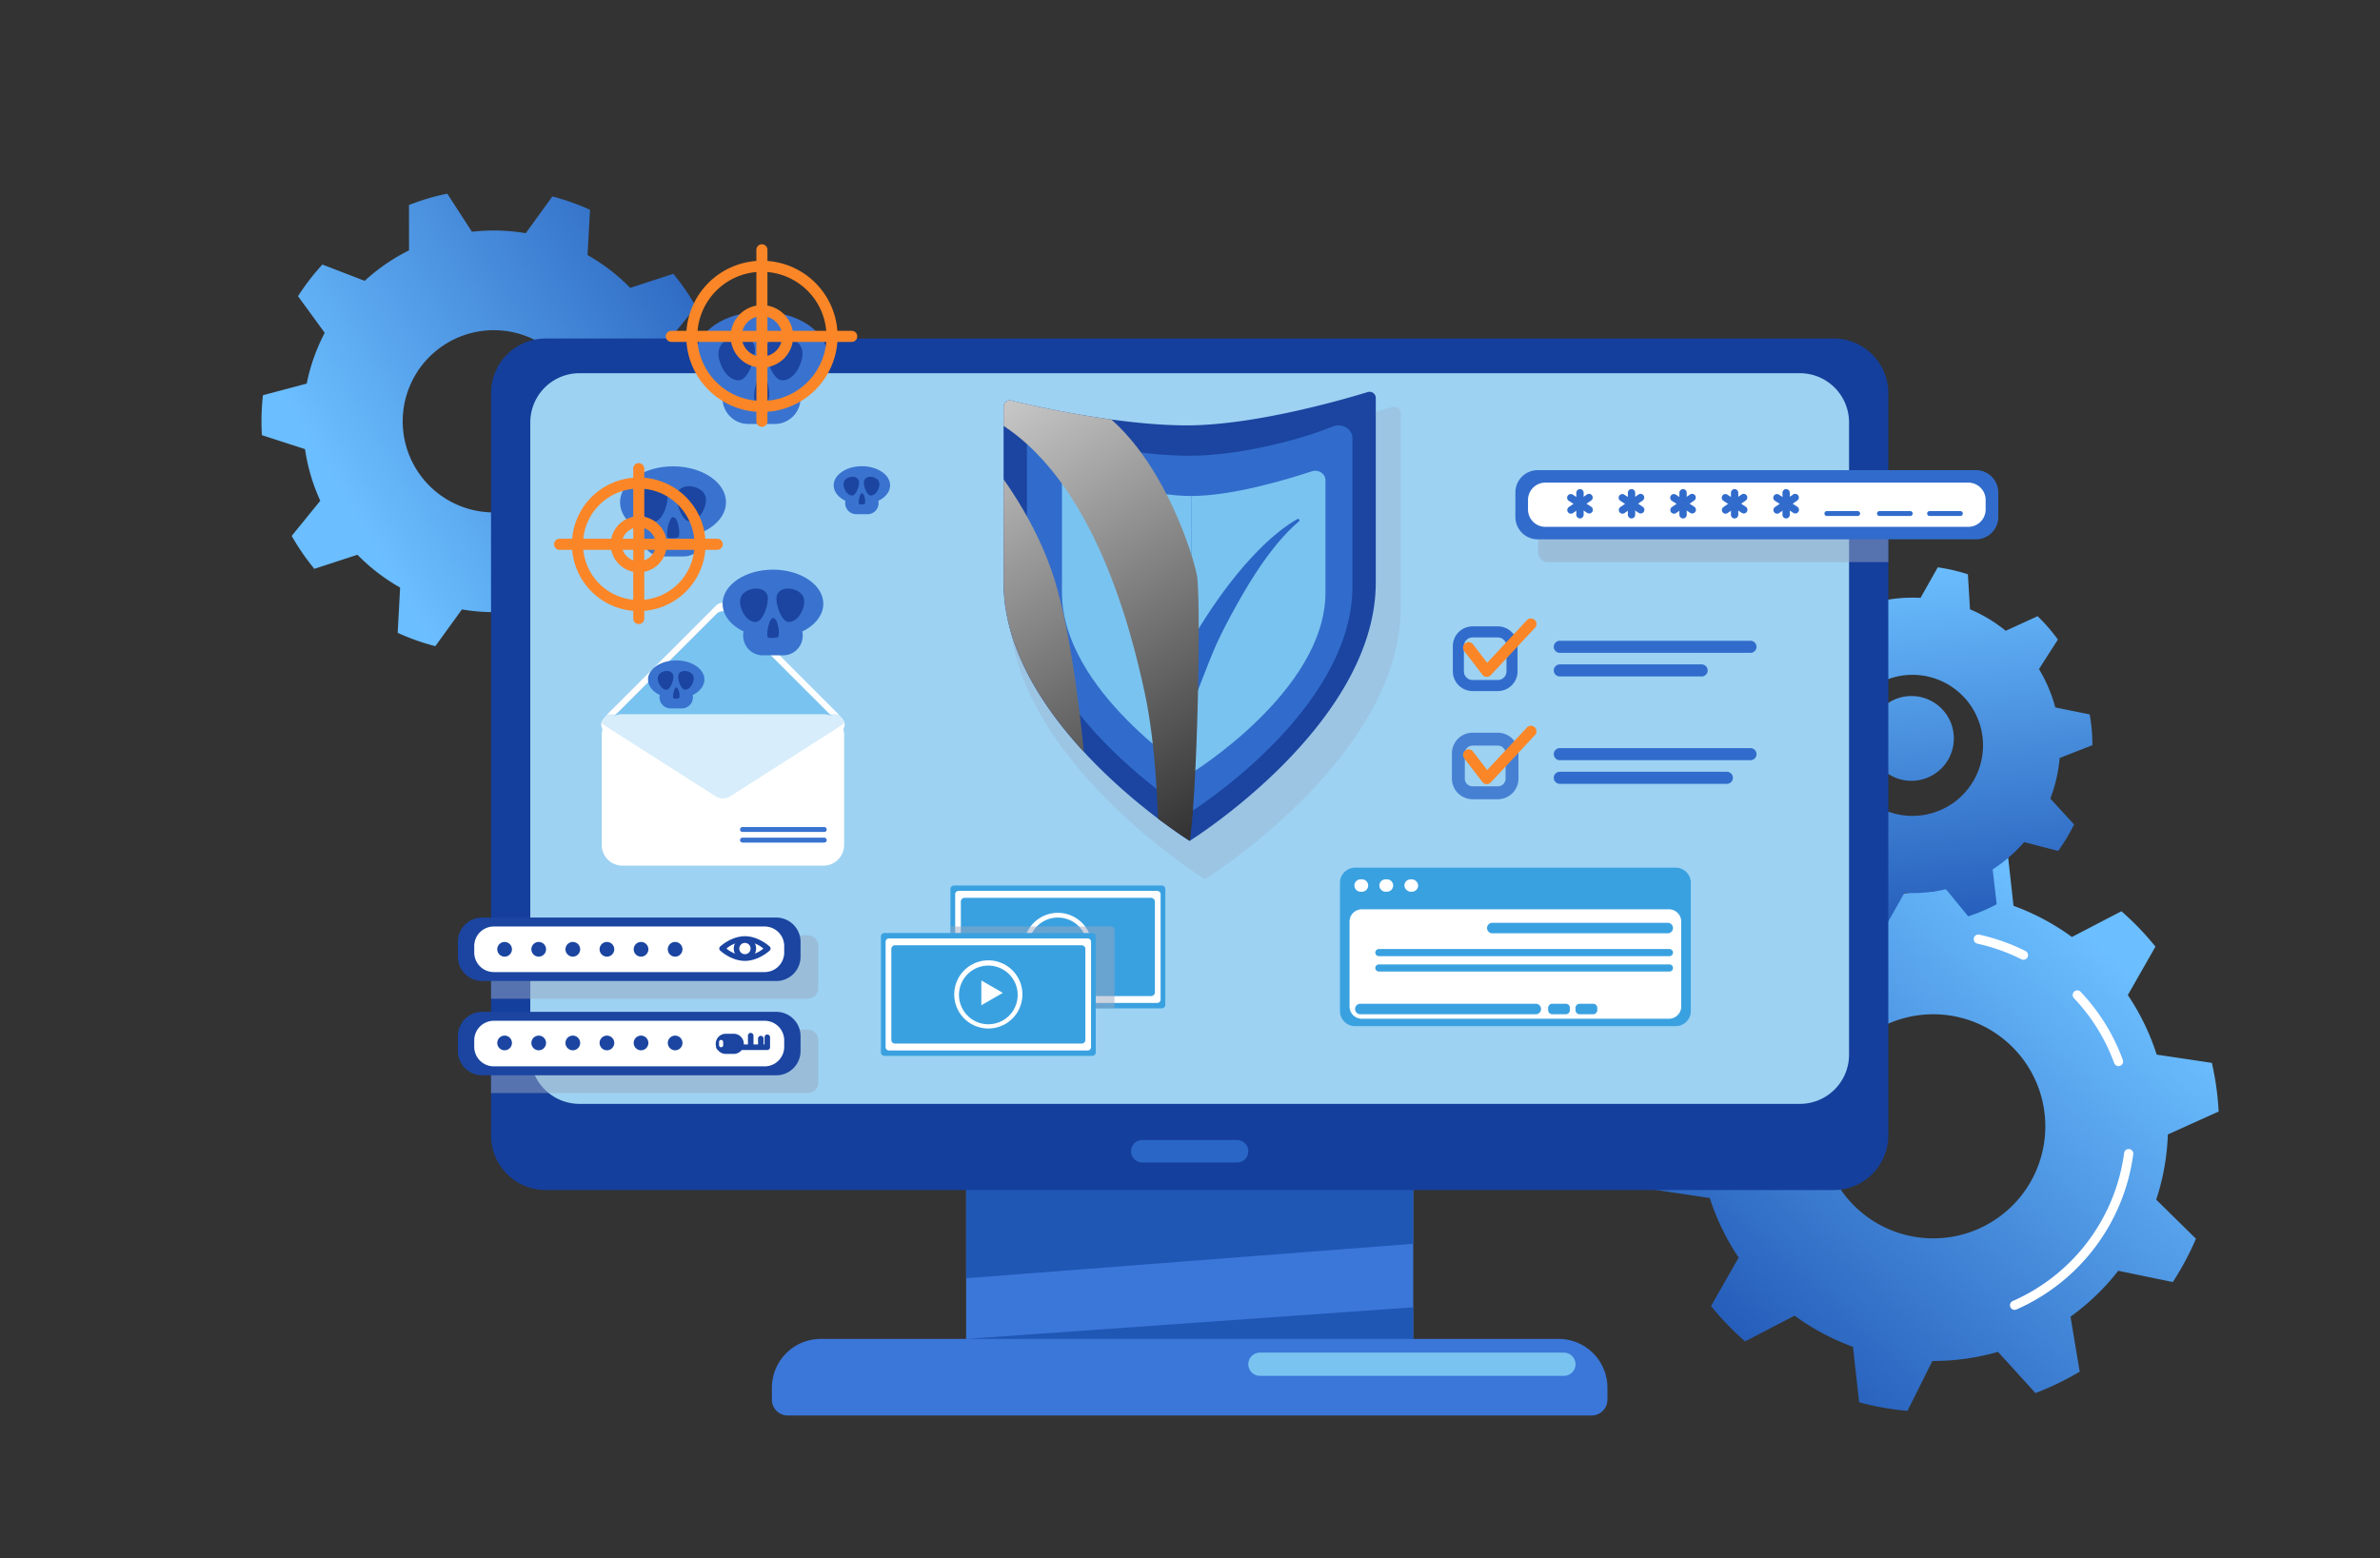 <svg xmlns="http://www.w3.org/2000/svg" xmlns:xlink="http://www.w3.org/1999/xlink" width="1130" height="740" viewBox="0 0 1130 740"><rect x="0" y="0" width="1130" height="740" fill="#333333" stroke="none"/><defs><style>.cls-1{fill:none;}.cls-2{isolation:isolate;}.cls-3{fill:url(#Безымянный_градиент_94);}.cls-4{fill:url(#Безымянный_градиент_94-2);}.cls-5{fill:#fff;}.cls-6{fill:url(#Безымянный_градиент_94-3);}.cls-7{fill:url(#Безымянный_градиент_94-4);}.cls-8{fill:#3b77d9;}.cls-9{fill:#1f57b5;}.cls-10{fill:#153f9c;}.cls-11{fill:#9dd2f2;}.cls-12{fill:#2a66c6;}.cls-13,.cls-22{fill:#79c3f0;}.cls-14,.cls-21{fill:#99a8c2;mix-blend-mode:multiply;}.cls-14,.cls-22{opacity:0.3;}.cls-15{fill:#1b45a1;}.cls-16{fill:#316ccc;}.cls-17{clip-path:url(#clip-path);}.cls-18{mix-blend-mode:overlay;}.cls-19{fill:url(#Безымянный_градиент_8);}.cls-20{fill:url(#Безымянный_градиент_8-2);}.cls-21{opacity:0.5;}.cls-23{fill:#3973cf;}.cls-24{fill:#fb8627;}.cls-25{fill:#3aa1e0;}.cls-26{opacity:0.8;}</style><linearGradient id="Безымянный_градиент_94" x1="166.209" y1="241.109" x2="427.628" y2="84.013" gradientUnits="userSpaceOnUse"><stop offset="0" stop-color="#6bbeff"/><stop offset="1" stop-color="#0c3aa1"/></linearGradient><linearGradient id="Безымянный_градиент_94-2" x1="995.577" y1="447.661" x2="766.068" y2="705.399" xlink:href="#Безымянный_градиент_94"/><linearGradient id="Безымянный_градиент_94-3" x1="983.937" y1="83.287" x2="971.663" y2="316.49" gradientTransform="translate(-85.445 332.719) rotate(-8.488)" xlink:href="#Безымянный_градиент_94"/><linearGradient id="Безымянный_градиент_94-4" x1="983.763" y1="83.278" x2="971.489" y2="316.481" gradientTransform="translate(-85.445 332.719) rotate(-8.488)" xlink:href="#Безымянный_градиент_94"/><clipPath id="clip-path"><path id="SVGID" class="cls-1" d="M563.473,202.017c31.544,0,72.99-11.868,85.792-15.779a2.959,2.959,0,0,1,3.937,2.603v87.743c0,67.8-88.356,122.762-88.356,122.762S476.49,344.383,476.49,276.584V192.91a2.944,2.944,0,0,1,3.748-2.654C492.42,193.174,531.937,202.017,563.473,202.017Z"/></clipPath><linearGradient id="Безымянный_градиент_8" x1="1082.408" y1="144.41" x2="880.037" y2="467.562" gradientTransform="matrix(-1, 0, 0, 1, 1476.174, 0)" gradientUnits="userSpaceOnUse"><stop offset="0" stop-color="#fff"/><stop offset="1"/></linearGradient><linearGradient id="Безымянный_градиент_8-2" x1="1045.918" y1="121.559" x2="843.547" y2="444.711" xlink:href="#Безымянный_градиент_8"/></defs><title>quiz</title><g class="cls-2"><g id="Layer_1" data-name="Layer 1"><path class="cls-3" d="M344.098,212.476a111.402,111.402,0,0,0,.696-12.387c0-2.21-.073-4.403-.201-6.581l-20.468-6.622a89.96,89.96,0,0,0-7.247-24.523L330.45,145.662a110.551,110.551,0,0,0-10.751-15.628l-20.471,6.679a90.949,90.949,0,0,0-20.265-15.577L280.129,99.63a109.528,109.528,0,0,0-17.87-6.333l-12.64,17.443a91.007,91.007,0,0,0-25.554-.669L212.363,91.981a109.475,109.475,0,0,0-18.182,5.373l.027,21.539a90.789,90.789,0,0,0-21.061,14.487l-20.083-7.749a110.763,110.763,0,0,0-11.565,15.037l12.674,17.398a89.966,89.966,0,0,0-8.544,24.104l-20.787,5.531a111.424,111.424,0,0,0-.696,12.387c0,2.21.073,4.403.201,6.581l20.468,6.622a89.953,89.953,0,0,0,7.247,24.524l-13.572,16.7A110.572,110.572,0,0,0,149.24,270.144l20.471-6.68a90.954,90.954,0,0,0,20.264,15.577l-1.164,21.507a109.465,109.465,0,0,0,17.869,6.333l12.64-17.443a91.032,91.032,0,0,0,25.553.67l11.703,18.089a109.466,109.466,0,0,0,18.181-5.373l-.027-21.539a90.793,90.793,0,0,0,21.061-14.487l20.082,7.749a110.778,110.778,0,0,0,11.565-15.037l-12.673-17.398a89.965,89.965,0,0,0,8.544-24.104ZM234.47,243.36a43.272,43.272,0,1,1,43.272-43.272A43.271,43.271,0,0,1,234.47,243.36Z"/><path class="cls-4" d="M1031.626,608.873a137.044,137.044,0,0,0,7.583-13.239c1.217-2.43,2.344-4.882,3.401-7.348l-18.864-18.548a110.636,110.636,0,0,0,5.529-30.958l24.117-10.895a136,136,0,0,0-3.221-23.104l-26.188-3.922a111.867,111.867,0,0,0-13.711-28.284l13.118-23.01a134.681,134.681,0,0,0-16.165-16.8L983.724,444.99a111.918,111.918,0,0,0-27.733-14.802l-2.913-26.334a134.633,134.633,0,0,0-22.952-4.099L918.3,423.457a111.641,111.641,0,0,0-31.135,4.339l-17.82-19.576A136.252,136.252,0,0,0,848.35,418.391L852.711,444.5a110.631,110.631,0,0,0-22.663,21.805l-25.904-5.359a137.104,137.104,0,0,0-7.583,13.239c-1.217,2.43-2.344,4.882-3.401,7.347L812.022,500.08a110.645,110.645,0,0,0-5.529,30.958L782.377,541.934a135.955,135.955,0,0,0,3.22,23.103l26.188,3.922a111.873,111.873,0,0,0,13.711,28.284l-13.118,23.01a134.642,134.642,0,0,0,16.165,16.801l23.502-12.225A111.943,111.943,0,0,0,879.779,639.63l2.913,26.334a134.617,134.617,0,0,0,22.952,4.099L917.47,646.362a111.677,111.677,0,0,0,31.135-4.339l17.82,19.575a136.162,136.162,0,0,0,20.995-10.171l-4.361-26.109a110.634,110.634,0,0,0,22.663-21.804ZM894.067,582.495a53.214,53.214,0,1,1,71.403-23.769A53.214,53.214,0,0,1,894.067,582.495Z"/><path class="cls-5" d="M956.516,622.077a2.189,2.189,0,0,1-.88-4.194,89.829,89.829,0,0,0,52.877-70.285,2.188,2.188,0,0,1,4.339.578,94.202,94.202,0,0,1-55.459,73.716A2.177,2.177,0,0,1,956.516,622.077Z"/><path class="cls-5" d="M1005.84,506.313a2.189,2.189,0,0,1-2.055-1.435,89.141,89.141,0,0,0-19.093-30.828,2.188,2.188,0,1,1,3.177-3.011,93.498,93.498,0,0,1,20.026,32.331,2.189,2.189,0,0,1-2.055,2.943Z"/><path class="cls-5" d="M960.712,455.806a2.183,2.183,0,0,1-.978-.232,90.026,90.026,0,0,0-20.908-7.42,2.188,2.188,0,1,1,.941-4.275,94.427,94.427,0,0,1,21.926,7.78,2.189,2.189,0,0,1-.981,4.146Z"/><path class="cls-6" d="M881.711,435.23a86.345,86.345,0,0,0,9.289,2.44c1.676.341,3.351.624,5.023.864l8.182-14.503a69.656,69.656,0,0,0,19.721-1.712l10.573,12.872a85.578,85.578,0,0,0,13.513-5.742l-1.907-16.558a70.426,70.426,0,0,0,14.943-12.967l16.134,4.202a84.799,84.799,0,0,0,7.562-12.577l-11.281-12.28a70.457,70.457,0,0,0,4.452-19.28l15.527-6.085a84.765,84.765,0,0,0-1.27-14.62l-16.342-3.304a70.293,70.293,0,0,0-7.739-18.211l8.978-14.037a85.778,85.778,0,0,0-9.621-11.093l-15.153,6.928a69.638,69.638,0,0,0-16.965-10.201l-.988-16.621a86.337,86.337,0,0,0-9.288-2.44c-1.676-.341-3.351-.624-5.023-.863l-8.182,14.503a69.633,69.633,0,0,0-19.72,1.712l-10.573-12.872a85.561,85.561,0,0,0-13.514,5.743l1.907,16.558a70.387,70.387,0,0,0-14.943,12.967l-16.134-4.203a84.763,84.763,0,0,0-7.562,12.577l11.281,12.28a70.457,70.457,0,0,0-4.452,19.28L822.612,354.07a84.73,84.73,0,0,0,1.269,14.62l16.342,3.304a70.284,70.284,0,0,0,7.738,18.212l-8.977,14.037a85.733,85.733,0,0,0,9.621,11.093l15.152-6.928a69.667,69.667,0,0,0,16.965,10.201Zm-6.507-87.922a33.495,33.495,0,1,1,26.144,39.501A33.495,33.495,0,0,1,875.203,347.308Z"/><path class="cls-7" d="M927.446,347.723a20.131,20.131,0,1,1-22.882-16.94A20.132,20.132,0,0,1,927.446,347.723Z"/><path class="cls-8" d="M670.983,635.879V544.242H458.71v91.637H389.692a23.2,23.2,0,0,0-23.2,23.199v5.639a7.542,7.542,0,0,0,7.542,7.542H755.658a7.541,7.541,0,0,0,7.541-7.542v-5.639A23.199,23.199,0,0,0,740,635.879Z"/><polygon class="cls-9" points="458.71 607.058 670.983 590.692 670.983 552.092 458.71 554.34 458.71 607.058"/><polygon class="cls-9" points="670.983 620.855 458.71 635.879 670.983 635.879 670.983 620.855"/><path class="cls-10" d="M259.101,160.753H870.59a25.965,25.965,0,0,1,25.965,25.965V539.216A25.964,25.964,0,0,1,870.59,565.181H259.101a25.964,25.964,0,0,1-25.964-25.964v-352.5A25.964,25.964,0,0,1,259.101,160.753Z"/><path class="cls-11" d="M275.145,177.241H854.547a23.365,23.365,0,0,1,23.365,23.365V500.887a23.365,23.365,0,0,1-23.365,23.365H275.145A23.365,23.365,0,0,1,251.78,500.886v-300.28A23.365,23.365,0,0,1,275.145,177.241Z"/><path class="cls-12" d="M542.35,541.414H587.342a5.339,5.339,0,0,1,5.339,5.339v.001a5.338,5.338,0,0,1-5.338,5.338H542.35a5.339,5.339,0,0,1-5.339-5.339v0a5.339,5.339,0,0,1,5.339-5.339Z"/><path class="cls-13" d="M598.186,642.397H742.535a5.505,5.505,0,0,1,5.505,5.505v0a5.505,5.505,0,0,1-5.505,5.505H598.186a5.505,5.505,0,0,1-5.505-5.505v0a5.505,5.505,0,0,1,5.505-5.505Z"/><path class="cls-14" d="M570.644,209.934c33.194,0,76.806-12.488,90.279-16.604a3.114,3.114,0,0,1,4.143,2.739v92.332c0,71.346-92.977,129.183-92.977,129.183s-92.977-57.837-92.977-129.183V200.352a3.098,3.098,0,0,1,3.943-2.793C495.874,200.629,537.458,209.934,570.644,209.934Z"/><path class="cls-15" d="M563.473,202.017c31.544,0,72.99-11.868,85.792-15.779a2.959,2.959,0,0,1,3.937,2.603v87.743c0,67.8-88.356,122.762-88.356,122.762S476.49,344.383,476.49,276.584V192.91a2.944,2.944,0,0,1,3.748-2.654C492.42,193.174,531.937,202.017,563.473,202.017Z"/><path class="cls-16" d="M564.846,216.451c23.666,0,53.088-7.762,67.867-13.885,4.409-1.827,9.401,1.128,9.401,5.564v70.41c0,59.291-77.268,107.356-77.268,107.356S487.578,337.832,487.578,278.54V211.192c0-4.26,4.634-7.206,8.988-5.721C511.203,210.465,540.957,216.451,564.846,216.451Z"/><path class="cls-13" d="M565.662,235.55V367.162s-61.453-39.158-61.453-85.687V228.14c0-3.109,3.391-5.253,6.561-4.152C522.248,227.975,546.565,235.55,565.662,235.55Z"/><path class="cls-13" d="M565.662,235.55V367.162s63.646-39.158,63.646-85.687V228.017c0-3.077-3.327-5.223-6.483-4.178C610.916,227.782,585.001,235.55,565.662,235.55Z"/><path class="cls-12" d="M541.506,267.228c.956.689,1.871,1.407,2.77,2.137.896.739,1.789,1.451,2.638,2.255.853.791,1.706,1.59,2.539,2.41.413.41.845.817,1.241,1.235l1.187,1.266c.798.842,1.571,1.703,2.342,2.57.76.874,1.482,1.774,2.227,2.664.751.886,1.437,1.814,2.14,2.735q.529.689,1.042,1.39c.344.466.694.929,1.017,1.409.661.95,1.31,1.909,1.959,2.871.639.967,1.248,1.954,1.86,2.939.622.981,1.194,1.991,1.771,2.999l.853,1.52c.279.511.54,1.03.807,1.547.263.519.539,1.032.792,1.556l.743,1.584c.492,1.056.953,2.135,1.393,3.221.442,1.089.854,2.188,1.246,3.313.196.562.382,1.125.566,1.706.091.293.186.567.274.875l.281.965-12.179-.732c.248-.456.458-.832.695-1.235l.695-1.177c.465-.779.928-1.554,1.403-2.321l2.87-4.57,5.762-9.065q2.906-4.508,6.002-8.89c2.053-2.927,4.213-5.783,6.41-8.607,2.223-2.807,4.498-5.573,6.874-8.255,2.38-2.679,4.835-5.292,7.39-7.807a106.794,106.794,0,0,1,8.034-7.144c1.392-1.126,2.834-2.193,4.307-3.209,1.472-1.017,2.977-1.983,4.526-2.867a.66.66,0,0,1,.756,1.074q-1.994,1.706-3.849,3.53c-1.239,1.216-2.43,2.477-3.594,3.76q-1.742,1.929-3.384,3.939c-1.091,1.344-2.156,2.708-3.204,4.082-2.089,2.757-4.071,5.595-5.971,8.485-.944,1.45-1.885,2.901-2.802,4.368q-1.372,2.203-2.695,4.435c-1.779,2.967-3.47,5.988-5.146,9.013q-2.498,4.548-4.86,9.168c-.786,1.54-1.562,3.085-2.312,4.643s-1.463,3.134-2.148,4.72c-.695,1.582-1.353,3.18-1.998,4.776l-.96,2.387-.91,2.328-5.589,14.29-6.591-15.023-2.486-5.666c-.223-.485-.432-.977-.641-1.468-.202-.493-.442-.976-.645-1.472l-1.269-2.964L550.62,292.925c-.417-1.012-.876-2.004-1.29-3.024l-.635-1.523-.656-1.516c-.426-1.02-.875-2.028-1.285-3.063-.428-1.024-.887-2.033-1.303-3.073-.433-1.029-.844-2.08-1.28-3.1-.435-1.026-.85-2.072-1.264-3.127-.394-1.059-.865-2.125-1.275-3.204-.419-1.08-.823-2.171-1.186-3.292a.691.691,0,0,1,1.061-.773Z"/><g class="cls-17"><g class="cls-18"><path class="cls-19" d="M500.814,275.724c8.153,26.588,12.773,68.561,14.935,93.376-22.785-21.242-45.407-46.301-46.547-59.396-1.425-16.377-4.221-63.606-3.734-96.435C474.885,224.462,492.209,247.665,500.814,275.724Z"/><path class="cls-20" d="M543.467,328.852C536.781,297.844,517.571,220.46,466.13,196.457c.754-10.221,2.164-16.819,4.522-16.962,9.423-.571,20.559,4.854,20.559,4.854,50.256-.285,74.813,75.956,77.098,89.091s-.285,129.126-5.14,132.238c-1.059.679-6.023-2.272-13.161-7.569C549.828,384.159,548.793,353.554,543.467,328.852Z"/></g></g><path class="cls-21" d="M896.554,234.097H734.957a4.653,4.653,0,0,0-4.639,4.639V262.32a4.653,4.653,0,0,0,4.639,4.639H896.554Z"/><path class="cls-16" d="M730.092,223.274H938.155a10.6,10.6,0,0,1,10.6,10.6v11.664a10.599,10.599,0,0,1-10.599,10.599H730.091a10.599,10.599,0,0,1-10.599-10.599V233.873A10.6,10.6,0,0,1,730.092,223.274Z"/><path class="cls-5" d="M733.737,229.198H934.512a8.251,8.251,0,0,1,8.251,8.251v4.511a8.251,8.251,0,0,1-8.251,8.251H733.737a8.252,8.252,0,0,1-8.252-8.252V237.45a8.252,8.252,0,0,1,8.252-8.252Z"/><path class="cls-16" d="M750.161,246.214a1.746,1.746,0,0,1-1.741-1.741V234.027a1.741,1.741,0,0,1,3.483,0v10.446A1.746,1.746,0,0,1,750.161,246.214Z"/><path class="cls-16" d="M755.98,243.076a1.747,1.747,0,0,1-2.412.498l-8.728-5.739a1.741,1.741,0,1,1,1.913-2.91l8.728,5.739A1.746,1.746,0,0,1,755.98,243.076Z"/><path class="cls-16" d="M744.435,243.214a1.746,1.746,0,0,1,.441-2.423l8.588-5.946a1.741,1.741,0,1,1,1.982,2.863l-8.589,5.946A1.746,1.746,0,0,1,744.435,243.214Z"/><path class="cls-16" d="M774.631,246.214a1.746,1.746,0,0,1-1.741-1.741V234.027a1.741,1.741,0,0,1,3.482,0v10.446A1.746,1.746,0,0,1,774.631,246.214Z"/><path class="cls-16" d="M780.45,243.076a1.746,1.746,0,0,1-2.411.498l-8.728-5.739a1.741,1.741,0,0,1,1.913-2.91l8.728,5.739A1.746,1.746,0,0,1,780.45,243.076Z"/><path class="cls-16" d="M768.905,243.214a1.746,1.746,0,0,1,.441-2.423l8.588-5.946a1.741,1.741,0,1,1,1.982,2.863l-8.589,5.946A1.746,1.746,0,0,1,768.905,243.214Z"/><path class="cls-16" d="M799.101,246.214a1.746,1.746,0,0,1-1.741-1.741V234.027a1.741,1.741,0,0,1,3.482,0v10.446A1.746,1.746,0,0,1,799.101,246.214Z"/><path class="cls-16" d="M804.92,243.076a1.746,1.746,0,0,1-2.411.498l-8.728-5.739a1.741,1.741,0,0,1,1.913-2.91l8.728,5.739A1.746,1.746,0,0,1,804.92,243.076Z"/><path class="cls-16" d="M793.375,243.214a1.746,1.746,0,0,1,.441-2.423l8.588-5.946a1.741,1.741,0,1,1,1.982,2.863l-8.589,5.946A1.746,1.746,0,0,1,793.375,243.214Z"/><path class="cls-16" d="M823.571,246.214a1.746,1.746,0,0,1-1.741-1.741V234.027a1.741,1.741,0,0,1,3.482,0v10.446A1.746,1.746,0,0,1,823.571,246.214Z"/><path class="cls-16" d="M829.389,243.076a1.746,1.746,0,0,1-2.411.498l-8.728-5.739a1.741,1.741,0,0,1,1.913-2.91l8.729,5.739A1.746,1.746,0,0,1,829.389,243.076Z"/><path class="cls-16" d="M817.845,243.214a1.746,1.746,0,0,1,.44-2.423l8.589-5.946a1.741,1.741,0,1,1,1.982,2.863l-8.589,5.946A1.746,1.746,0,0,1,817.845,243.214Z"/><path class="cls-16" d="M848.041,246.214a1.746,1.746,0,0,1-1.741-1.741V234.027a1.741,1.741,0,0,1,3.482,0v10.446A1.746,1.746,0,0,1,848.041,246.214Z"/><path class="cls-16" d="M853.859,243.076a1.746,1.746,0,0,1-2.411.498l-8.728-5.739a1.741,1.741,0,0,1,1.913-2.91l8.729,5.739A1.746,1.746,0,0,1,853.859,243.076Z"/><path class="cls-16" d="M842.315,243.214a1.746,1.746,0,0,1,.44-2.423l8.589-5.946a1.741,1.741,0,0,1,1.982,2.863l-8.589,5.946A1.746,1.746,0,0,1,842.315,243.214Z"/><path class="cls-16" d="M882.004,245.049h-14.631a1.163,1.163,0,0,1-1.16-1.16h0a1.163,1.163,0,0,1,1.16-1.16h14.631a1.163,1.163,0,0,1,1.16,1.16h0A1.163,1.163,0,0,1,882.004,245.049Z"/><path class="cls-16" d="M906.973,245.049H892.342a1.163,1.163,0,0,1-1.16-1.16h0a1.163,1.163,0,0,1,1.16-1.16H906.973a1.163,1.163,0,0,1,1.16,1.16h0A1.163,1.163,0,0,1,906.973,245.049Z"/><path class="cls-16" d="M930.778,245.049H916.147a1.163,1.163,0,0,1-1.16-1.16h0a1.163,1.163,0,0,1,1.16-1.16h14.631a1.163,1.163,0,0,1,1.16,1.16h0A1.163,1.163,0,0,1,930.778,245.049Z"/><path class="cls-5" d="M399.662,347.334,346.53,400.466a4.661,4.661,0,0,1-6.573,0l-53.132-53.132a4.662,4.662,0,0,1,0-6.573l53.132-53.132a4.661,4.661,0,0,1,6.573,0l53.132,53.132A4.662,4.662,0,0,1,399.662,347.334Z"/><path class="cls-13" d="M395.746,347.106,346.302,396.55a4.338,4.338,0,0,1-6.117,0l-49.444-49.444a4.338,4.338,0,0,1,0-6.117l49.444-49.444a4.338,4.338,0,0,1,6.117,0l49.444,49.444A4.338,4.338,0,0,1,395.746,347.106Z"/><path class="cls-5" d="M295.561,339.196H390.927a9.859,9.859,0,0,1,9.859,9.859v52.209a9.86,9.86,0,0,1-9.86,9.86H295.56a9.859,9.859,0,0,1-9.859-9.859V349.056A9.86,9.86,0,0,1,295.561,339.196Z"/><path class="cls-22" d="M400.786,343.197c0-2.206.182-2.185-2.015-3.588a6.162,6.162,0,0,0-2.301-.43c-114.154,0-107.189-.206-108.756.43-2.129,1.359-2.015,1.3-2.015,3.588.499.985-3.211-1.59,54.257,35.109a6.669,6.669,0,0,0,6.573,0C403.997,341.607,400.288,344.182,400.786,343.197Z"/><path class="cls-23" d="M390.904,286.748c0,8.954-10.708,16.212-23.916,16.212s-23.916-7.258-23.916-16.212,10.708-16.211,23.916-16.211S390.904,277.795,390.904,286.748Z"/><path class="cls-23" d="M362.192,292.53h9.59a9.351,9.351,0,0,1,9.351,9.351v0a9.35,9.35,0,0,1-9.35,9.35H362.191a9.35,9.35,0,0,1-9.35-9.35v0a9.351,9.351,0,0,1,9.351-9.351Z"/><path class="cls-15" d="M364.59,284.241c0,3.972-2.63,11.165-5.874,11.165s-5.851-3.256-6.954-7.073c-1.558-5.395,1.8-7.607,4.916-8.512C360.394,278.743,364.59,280.269,364.59,284.241Z"/><path class="cls-15" d="M368.631,284.241c0,3.972,2.63,11.165,5.874,11.165s5.851-3.256,6.953-7.073c1.558-5.395-1.8-7.607-4.915-8.512C372.827,278.743,368.631,280.269,368.631,284.241Z"/><path class="cls-15" d="M366.987,293.489c2.637,0,3.477,8.751,2.278,9.111s-3.716.719-4.675,0S365.069,293.489,366.987,293.489Z"/><path class="cls-23" d="M344.699,238.523c0,9.417-11.262,17.051-25.155,17.051s-25.155-7.634-25.155-17.051,11.262-17.051,25.155-17.051S344.699,229.106,344.699,238.523Z"/><path class="cls-23" d="M314.501,244.604H324.589a9.834,9.834,0,0,1,9.834,9.834v.001a9.835,9.835,0,0,1-9.835,9.835H314.501a9.835,9.835,0,0,1-9.835-9.835v0A9.835,9.835,0,0,1,314.501,244.604Z"/><path class="cls-15" d="M317.023,235.886c0,4.178-2.767,11.744-6.179,11.744s-6.154-3.425-7.313-7.44c-1.639-5.674,1.893-8.001,5.17-8.952C312.61,230.103,317.023,231.708,317.023,235.886Z"/><path class="cls-15" d="M321.273,235.886c0,4.178,2.767,11.744,6.179,11.744s6.154-3.425,7.313-7.44c1.639-5.674-1.893-8.001-5.17-8.952C325.687,230.103,321.273,231.708,321.273,235.886Z"/><path class="cls-15" d="M319.545,245.613c2.774,0,3.656,9.205,2.396,9.583s-3.909.757-4.918,0S317.527,245.613,319.545,245.613Z"/><path class="cls-23" d="M422.611,230.488c0,5.016-5.998,9.081-13.398,9.081s-13.398-4.066-13.398-9.081,5.998-9.082,13.398-9.082S422.611,225.472,422.611,230.488Z"/><path class="cls-23" d="M406.527,233.727h5.372a5.238,5.238,0,0,1,5.238,5.238v.001a5.238,5.238,0,0,1-5.238,5.238h-5.373a5.238,5.238,0,0,1-5.238-5.238v0a5.238,5.238,0,0,1,5.238-5.238Z"/><path class="cls-15" d="M407.87,229.083c0,2.225-1.473,6.255-3.291,6.255s-3.278-1.824-3.896-3.962c-.873-3.022,1.008-4.261,2.754-4.768C405.519,226.003,407.87,226.858,407.87,229.083Z"/><path class="cls-15" d="M410.134,229.083c0,2.225,1.473,6.255,3.291,6.255s3.277-1.824,3.895-3.962c.873-3.022-1.008-4.261-2.753-4.768C412.485,226.003,410.134,226.858,410.134,229.083Z"/><path class="cls-15" d="M409.213,234.264c1.477,0,1.948,4.902,1.276,5.104s-2.082.403-2.619,0S408.139,234.264,409.213,234.264Z"/><ellipse class="cls-23" cx="321.059" cy="322.719" rx="13.398" ry="9.081"/><path class="cls-23" d="M318.373,325.958h5.373a5.238,5.238,0,0,1,5.238,5.238v0a5.238,5.238,0,0,1-5.238,5.238h-5.373a5.238,5.238,0,0,1-5.238-5.238v0A5.238,5.238,0,0,1,318.373,325.958Z"/><path class="cls-15" d="M319.716,321.315c0,2.226-1.473,6.255-3.291,6.255s-3.278-1.824-3.895-3.962c-.873-3.022,1.008-4.262,2.753-4.768C317.365,318.235,319.716,319.09,319.716,321.315Z"/><path class="cls-15" d="M321.98,321.315c0,2.226,1.473,6.255,3.291,6.255s3.277-1.824,3.895-3.962c.873-3.022-1.008-4.262-2.754-4.768C324.33,318.235,321.98,319.09,321.98,321.315Z"/><path class="cls-15" d="M321.059,326.495c1.477,0,1.948,4.903,1.276,5.104s-2.082.403-2.619,0S319.984,326.495,321.059,326.495Z"/><ellipse class="cls-23" cx="361.567" cy="169.282" rx="31.323" ry="21.232"/><path class="cls-23" d="M355.286,176.853h12.561A12.246,12.246,0,0,1,380.093,189.1v0a12.247,12.247,0,0,1-12.247,12.247h-12.56A12.246,12.246,0,0,1,343.04,189.1v0A12.246,12.246,0,0,1,355.286,176.853Z"/><path class="cls-15" d="M358.427,165.999c0,5.203-3.445,14.623-7.693,14.623s-7.663-4.265-9.106-9.263c-2.041-7.065,2.357-9.963,6.437-11.148C352.931,158.798,358.427,160.796,358.427,165.999Z"/><path class="cls-15" d="M363.72,165.999c0,5.203,3.445,14.623,7.693,14.623s7.662-4.265,9.106-9.263c2.041-7.065-2.357-9.963-6.437-11.148C369.215,158.798,363.72,160.796,363.72,165.999Z"/><path class="cls-15" d="M361.567,178.11c3.454,0,4.553,11.461,2.983,11.932s-4.867.942-6.123,0S359.055,178.11,361.567,178.11Z"/><path class="cls-23" d="M391.346,395.121H352.537a1.169,1.169,0,0,1,0-2.338h38.809a1.169,1.169,0,0,1,0,2.338Z"/><path class="cls-23" d="M391.346,400.156H352.537a1.169,1.169,0,0,1,0-2.338h38.809a1.169,1.169,0,0,1,0,2.338Z"/><path class="cls-24" d="M361.75,195.667a35.916,35.916,0,1,1,35.916-35.917A35.957,35.957,0,0,1,361.75,195.667Zm0-66.58a30.664,30.664,0,1,0,30.664,30.663A30.699,30.699,0,0,0,361.75,129.087Z"/><path class="cls-24" d="M361.75,174.597a14.846,14.846,0,1,1,14.846-14.847A14.863,14.863,0,0,1,361.75,174.597Zm0-24.44a9.594,9.594,0,1,0,9.594,9.594A9.605,9.605,0,0,0,361.75,150.157Z"/><path class="cls-24" d="M404.387,162.377H318.746a2.626,2.626,0,0,1,0-5.252h85.641a2.626,2.626,0,1,1,0,5.252Z"/><path class="cls-24" d="M361.75,202.715a2.627,2.627,0,0,1-2.627-2.626V118.633a2.626,2.626,0,0,1,5.253,0v81.456A2.626,2.626,0,0,1,361.75,202.715Z"/><path class="cls-24" d="M303.277,290.215a31.716,31.716,0,1,1,31.716-31.716A31.752,31.752,0,0,1,303.277,290.215Zm0-58.18a26.464,26.464,0,1,0,26.464,26.464A26.494,26.494,0,0,0,303.277,232.035Z"/><path class="cls-24" d="M303.277,271.803a13.305,13.305,0,1,1,13.304-13.305A13.32,13.32,0,0,1,303.277,271.803Zm0-21.357a8.052,8.052,0,1,0,8.052,8.052A8.061,8.061,0,0,0,303.277,250.447Z"/><path class="cls-24" d="M340.535,261.125H265.698a2.626,2.626,0,1,1,0-5.252h74.837a2.626,2.626,0,1,1,0,5.252Z"/><path class="cls-24" d="M303.277,296.373a2.626,2.626,0,0,1-2.627-2.627V222.568a2.626,2.626,0,0,1,5.253,0v71.178A2.626,2.626,0,0,1,303.277,296.373Z"/><path class="cls-25" d="M643.412,412.069h152.16a7.217,7.217,0,0,1,7.217,7.217v60.855a7.216,7.216,0,0,1-7.216,7.216H643.412a7.217,7.217,0,0,1-7.217-7.217V419.286A7.217,7.217,0,0,1,643.412,412.069Z"/><path class="cls-5" d="M646.581,431.849H792.405a5.829,5.829,0,0,1,5.829,5.829V477.994a5.829,5.829,0,0,1-5.829,5.829H646.58a5.829,5.829,0,0,1-5.829-5.829V437.679A5.83,5.83,0,0,1,646.581,431.849Z"/><path class="cls-5" d="M646,417.61h.653a2.937,2.937,0,0,1,2.937,2.937v0a2.936,2.936,0,0,1-2.936,2.936H646a2.936,2.936,0,0,1-2.936-2.936v-.001A2.936,2.936,0,0,1,646,417.61Z"/><path class="cls-5" d="M657.866,417.61h.653a2.937,2.937,0,0,1,2.937,2.937v0a2.937,2.937,0,0,1-2.937,2.937h-.653a2.937,2.937,0,0,1-2.937-2.937v0a2.937,2.937,0,0,1,2.937-2.937Z"/><rect class="cls-5" x="666.796" y="417.61" width="6.527" height="5.874" rx="2.937" ry="2.937"/><path class="cls-25" d="M791.826,443.24h-83.301a2.492,2.492,0,0,1,0-4.984h83.301a2.492,2.492,0,0,1,0,4.984Z"/><path class="cls-25" d="M729.172,481.687H645.872a2.492,2.492,0,1,1,0-4.984h83.3a2.492,2.492,0,1,1,0,4.984Z"/><path class="cls-25" d="M736.994,476.703h6.43a1.946,1.946,0,0,1,1.946,1.946v1.09a1.947,1.947,0,0,1-1.947,1.947h-6.429a1.947,1.947,0,0,1-1.947-1.947V478.65a1.947,1.947,0,0,1,1.947-1.947Z"/><path class="cls-25" d="M749.986,476.703h6.431a1.947,1.947,0,0,1,1.947,1.947V479.74a1.947,1.947,0,0,1-1.947,1.947H749.987A1.947,1.947,0,0,1,748.04,479.74v-1.09a1.946,1.946,0,0,1,1.946-1.946Z"/><path class="cls-25" d="M792.627,454.098H654.682a1.691,1.691,0,0,1,0-3.382H792.627a1.691,1.691,0,0,1,0,3.382Z"/><path class="cls-25" d="M792.627,461.396H654.682a1.691,1.691,0,0,1,0-3.382H792.627a1.691,1.691,0,0,1,0,3.382Z"/><path class="cls-16" d="M711.148,328.198H699.162a9.379,9.379,0,0,1-9.369-9.369V306.843a9.379,9.379,0,0,1,9.369-9.369h11.986a9.379,9.379,0,0,1,9.369,9.369v11.986A9.379,9.379,0,0,1,711.148,328.198Zm-11.986-25.471a4.121,4.121,0,0,0-4.116,4.116v11.986a4.121,4.121,0,0,0,4.116,4.116h11.986a4.121,4.121,0,0,0,4.116-4.116V306.843a4.121,4.121,0,0,0-4.116-4.116Z"/><g class="cls-26"><path class="cls-16" d="M711.148,379.578H699.162a9.818,9.818,0,0,1-9.806-9.806V357.786a9.818,9.818,0,0,1,9.806-9.806h11.986a9.818,9.818,0,0,1,9.806,9.806v11.986A9.818,9.818,0,0,1,711.148,379.578Zm-11.986-25.471a3.683,3.683,0,0,0-3.679,3.679v11.986a3.683,3.683,0,0,0,3.679,3.679h11.986a3.683,3.683,0,0,0,3.679-3.679V357.786a3.683,3.683,0,0,0-3.679-3.679Z"/></g><path class="cls-24" d="M705.904,321.455c-.043,0-.085-.001-.127-.003a2.625,2.625,0,0,1-1.957-1.026l-8.615-11.237a2.626,2.626,0,1,1,4.168-3.195l6.727,8.775,18.86-20.207a2.626,2.626,0,1,1,3.84,3.583l-20.977,22.475A2.626,2.626,0,0,1,705.904,321.455Z"/><path class="cls-24" d="M705.904,372.398c-.043,0-.085-.001-.127-.003A2.626,2.626,0,0,1,703.82,371.37l-8.615-11.238a2.626,2.626,0,1,1,4.168-3.195l6.727,8.775,18.86-20.206a2.626,2.626,0,1,1,3.84,3.584L707.824,371.564A2.627,2.627,0,0,1,705.904,372.398Z"/><path class="cls-16" d="M740.581,310.042h90.532a2.868,2.868,0,0,0,0-5.736H740.581a2.868,2.868,0,1,0,0,5.736Z"/><path class="cls-16" d="M740.581,321.266h67.335a2.868,2.868,0,0,0,0-5.736H740.581a2.868,2.868,0,1,0,0,5.736Z"/><path class="cls-16" d="M740.581,361.038h90.532a2.868,2.868,0,0,0,0-5.736H740.581a2.868,2.868,0,1,0,0,5.736Z"/><path class="cls-16" d="M740.581,372.262H819.9a2.868,2.868,0,1,0,0-5.736h-79.32a2.868,2.868,0,1,0,0,5.736Z"/><path class="cls-25" d="M452.941,420.546h98.661a1.674,1.674,0,0,1,1.674,1.674v54.985a1.674,1.674,0,0,1-1.674,1.674H452.941a1.675,1.675,0,0,1-1.675-1.675V422.221A1.675,1.675,0,0,1,452.941,420.546Z"/><path class="cls-5" d="M455.067,423.116h94.408a1.564,1.564,0,0,1,1.564,1.564v50.066a1.564,1.564,0,0,1-1.564,1.564H455.066a1.563,1.563,0,0,1-1.563-1.563V424.68A1.564,1.564,0,0,1,455.067,423.116Z"/><rect class="cls-25" x="456.198" y="426.376" width="92.145" height="46.673" rx="1.758" ry="1.758"/><path class="cls-5" d="M518.464,449.713A16.194,16.194,0,1,1,502.271,433.519,16.194,16.194,0,0,1,518.464,449.713Z"/><path class="cls-25" d="M516.215,449.713a13.944,13.944,0,1,1-13.944-13.944A13.944,13.944,0,0,1,516.215,449.713Z"/><polygon class="cls-5" points="509.144 448.968 504.047 451.911 498.95 454.853 498.95 448.968 498.95 443.082 504.047 446.025 509.144 448.968"/><path class="cls-21" d="M527.473,440.017H451.266v37.188a1.674,1.674,0,0,0,1.674,1.675h76.208V441.691A1.674,1.674,0,0,0,527.473,440.017Z"/><path class="cls-25" d="M419.921,443.11h98.661a1.674,1.674,0,0,1,1.674,1.674v54.984a1.675,1.675,0,0,1-1.675,1.675H419.92a1.674,1.674,0,0,1-1.674-1.674V444.784A1.675,1.675,0,0,1,419.921,443.11Z"/><path class="cls-5" d="M422.047,445.679h94.409a1.564,1.564,0,0,1,1.564,1.564V497.31a1.563,1.563,0,0,1-1.563,1.563H422.046a1.564,1.564,0,0,1-1.564-1.564V447.243A1.564,1.564,0,0,1,422.047,445.679Z"/><path class="cls-25" d="M424.936,448.939h88.63a1.758,1.758,0,0,1,1.758,1.758v43.157a1.758,1.758,0,0,1-1.758,1.758H424.937a1.758,1.758,0,0,1-1.758-1.758V450.697A1.758,1.758,0,0,1,424.936,448.939Z"/><circle class="cls-5" cx="469.251" cy="472.276" r="16.194" transform="translate(-98.203 820.467) rotate(-76.718)"/><circle class="cls-25" cx="469.251" cy="472.276" r="13.944" transform="matrix(0.23, -0.973, 0.973, 0.23, -98.203, 820.467)"/><polygon class="cls-5" points="476.124 471.531 471.027 474.474 465.93 477.417 465.93 471.531 465.93 465.645 471.027 468.588 476.124 471.531"/><path class="cls-21" d="M388.505,514.047V494.003a5.062,5.062,0,0,0-5.047-5.047H233.137v30.138h150.321A5.062,5.062,0,0,0,388.505,514.047Z"/><path class="cls-21" d="M383.458,444.181H233.137v30.138h150.321a5.062,5.062,0,0,0,5.047-5.047V449.228A5.062,5.062,0,0,0,383.458,444.181Z"/><path class="cls-15" d="M228.94,435.769H368.561a11.532,11.532,0,0,1,11.532,11.532v7.074a11.531,11.531,0,0,1-11.531,11.531H228.94a11.531,11.531,0,0,1-11.531-11.531V447.3A11.531,11.531,0,0,1,228.94,435.769Z"/><path class="cls-5" d="M234.459,440.017H363.043a9.294,9.294,0,0,1,9.294,9.294v3.053a9.294,9.294,0,0,1-9.294,9.294H234.459a9.294,9.294,0,0,1-9.294-9.294V449.311A9.294,9.294,0,0,1,234.459,440.017Z"/><path class="cls-15" d="M228.94,480.543H368.561a11.532,11.532,0,0,1,11.532,11.532v7.074a11.532,11.532,0,0,1-11.532,11.532H228.94A11.531,11.531,0,0,1,217.409,499.15v-7.076A11.531,11.531,0,0,1,228.94,480.543Z"/><path class="cls-5" d="M234.46,484.792H363.043a9.294,9.294,0,0,1,9.294,9.294v3.054a9.294,9.294,0,0,1-9.294,9.294H234.459a9.294,9.294,0,0,1-9.294-9.294v-3.053a9.295,9.295,0,0,1,9.295-9.295Z"/><path class="cls-15" d="M243.066,450.837a3.484,3.484,0,1,1-3.484-3.484A3.484,3.484,0,0,1,243.066,450.837Zm12.71-3.484a3.484,3.484,0,1,0,3.484,3.484A3.484,3.484,0,0,0,255.775,447.353Zm16.193,0a3.484,3.484,0,1,0,3.484,3.484A3.484,3.484,0,0,0,271.969,447.353Zm16.194,0a3.484,3.484,0,1,0,3.484,3.484A3.484,3.484,0,0,0,288.163,447.353Zm16.193,0a3.484,3.484,0,1,0,3.484,3.484A3.484,3.484,0,0,0,304.356,447.353Zm16.194,0a3.484,3.484,0,1,0,3.484,3.484A3.484,3.484,0,0,0,320.549,447.353Z"/><path class="cls-15" d="M243.066,495.319a3.484,3.484,0,1,1-3.484-3.485A3.484,3.484,0,0,1,243.066,495.319Zm12.71-3.485a3.484,3.484,0,1,0,3.484,3.485A3.484,3.484,0,0,0,255.775,491.834Zm16.193,0a3.484,3.484,0,1,0,3.484,3.485A3.484,3.484,0,0,0,271.969,491.834Zm16.194,0a3.484,3.484,0,1,0,3.484,3.485A3.484,3.484,0,0,0,288.163,491.834Zm16.193,0a3.484,3.484,0,1,0,3.484,3.485A3.484,3.484,0,0,0,304.356,491.834Zm16.194,0a3.484,3.484,0,1,0,3.484,3.485A3.484,3.484,0,0,0,320.549,491.834Z"/><path class="cls-15" d="M353.686,456.346c-6.443,0-11.545-4.699-11.759-4.899a1.313,1.313,0,0,1,0-1.919c.214-.2,5.315-4.897,11.758-4.897s11.545,4.698,11.759,4.897a1.313,1.313,0,0,1,0,1.919C365.231,451.647,360.13,456.346,353.686,456.346Zm-8.765-5.86a13.496,13.496,0,0,0,17.528.002,13.505,13.505,0,0,0-17.528-.002Z"/><path class="cls-15" d="M353.686,455.792a5.303,5.303,0,1,1,5.304-5.304A5.31,5.31,0,0,1,353.686,455.792Zm0-7.981a2.677,2.677,0,1,0,2.677,2.677A2.68,2.68,0,0,0,353.686,447.811Z"/><path class="cls-15" d="M344.605,490.951h3.753a4.789,4.789,0,0,1,4.789,4.789v0a4.789,4.789,0,0,1-4.789,4.789h-3.752a4.789,4.789,0,0,1-4.789-4.789v-.001A4.788,4.788,0,0,1,344.605,490.951Z"/><path class="cls-15" d="M364.307,498.663H341.4a1.313,1.313,0,0,1,0-2.627h21.593V492.613a1.313,1.313,0,1,1,2.626,0V497.35A1.313,1.313,0,0,1,364.307,498.663Z"/><path class="cls-15" d="M361.23,498.454a1.313,1.313,0,0,1-1.313-1.313v-3.896a1.313,1.313,0,1,1,2.626,0v3.896A1.313,1.313,0,0,1,361.23,498.454Z"/><path class="cls-15" d="M356.43,498.454a1.313,1.313,0,0,1-1.313-1.313v-5.285a1.313,1.313,0,0,1,2.626,0v5.285A1.313,1.313,0,0,1,356.43,498.454Z"/><path class="cls-5" d="M342.379,497.35a.982.982,0,0,1-.979-.979v-1.516a.979.979,0,1,1,1.958,0v1.516A.982.982,0,0,1,342.379,497.35Z"/></g></g></svg>